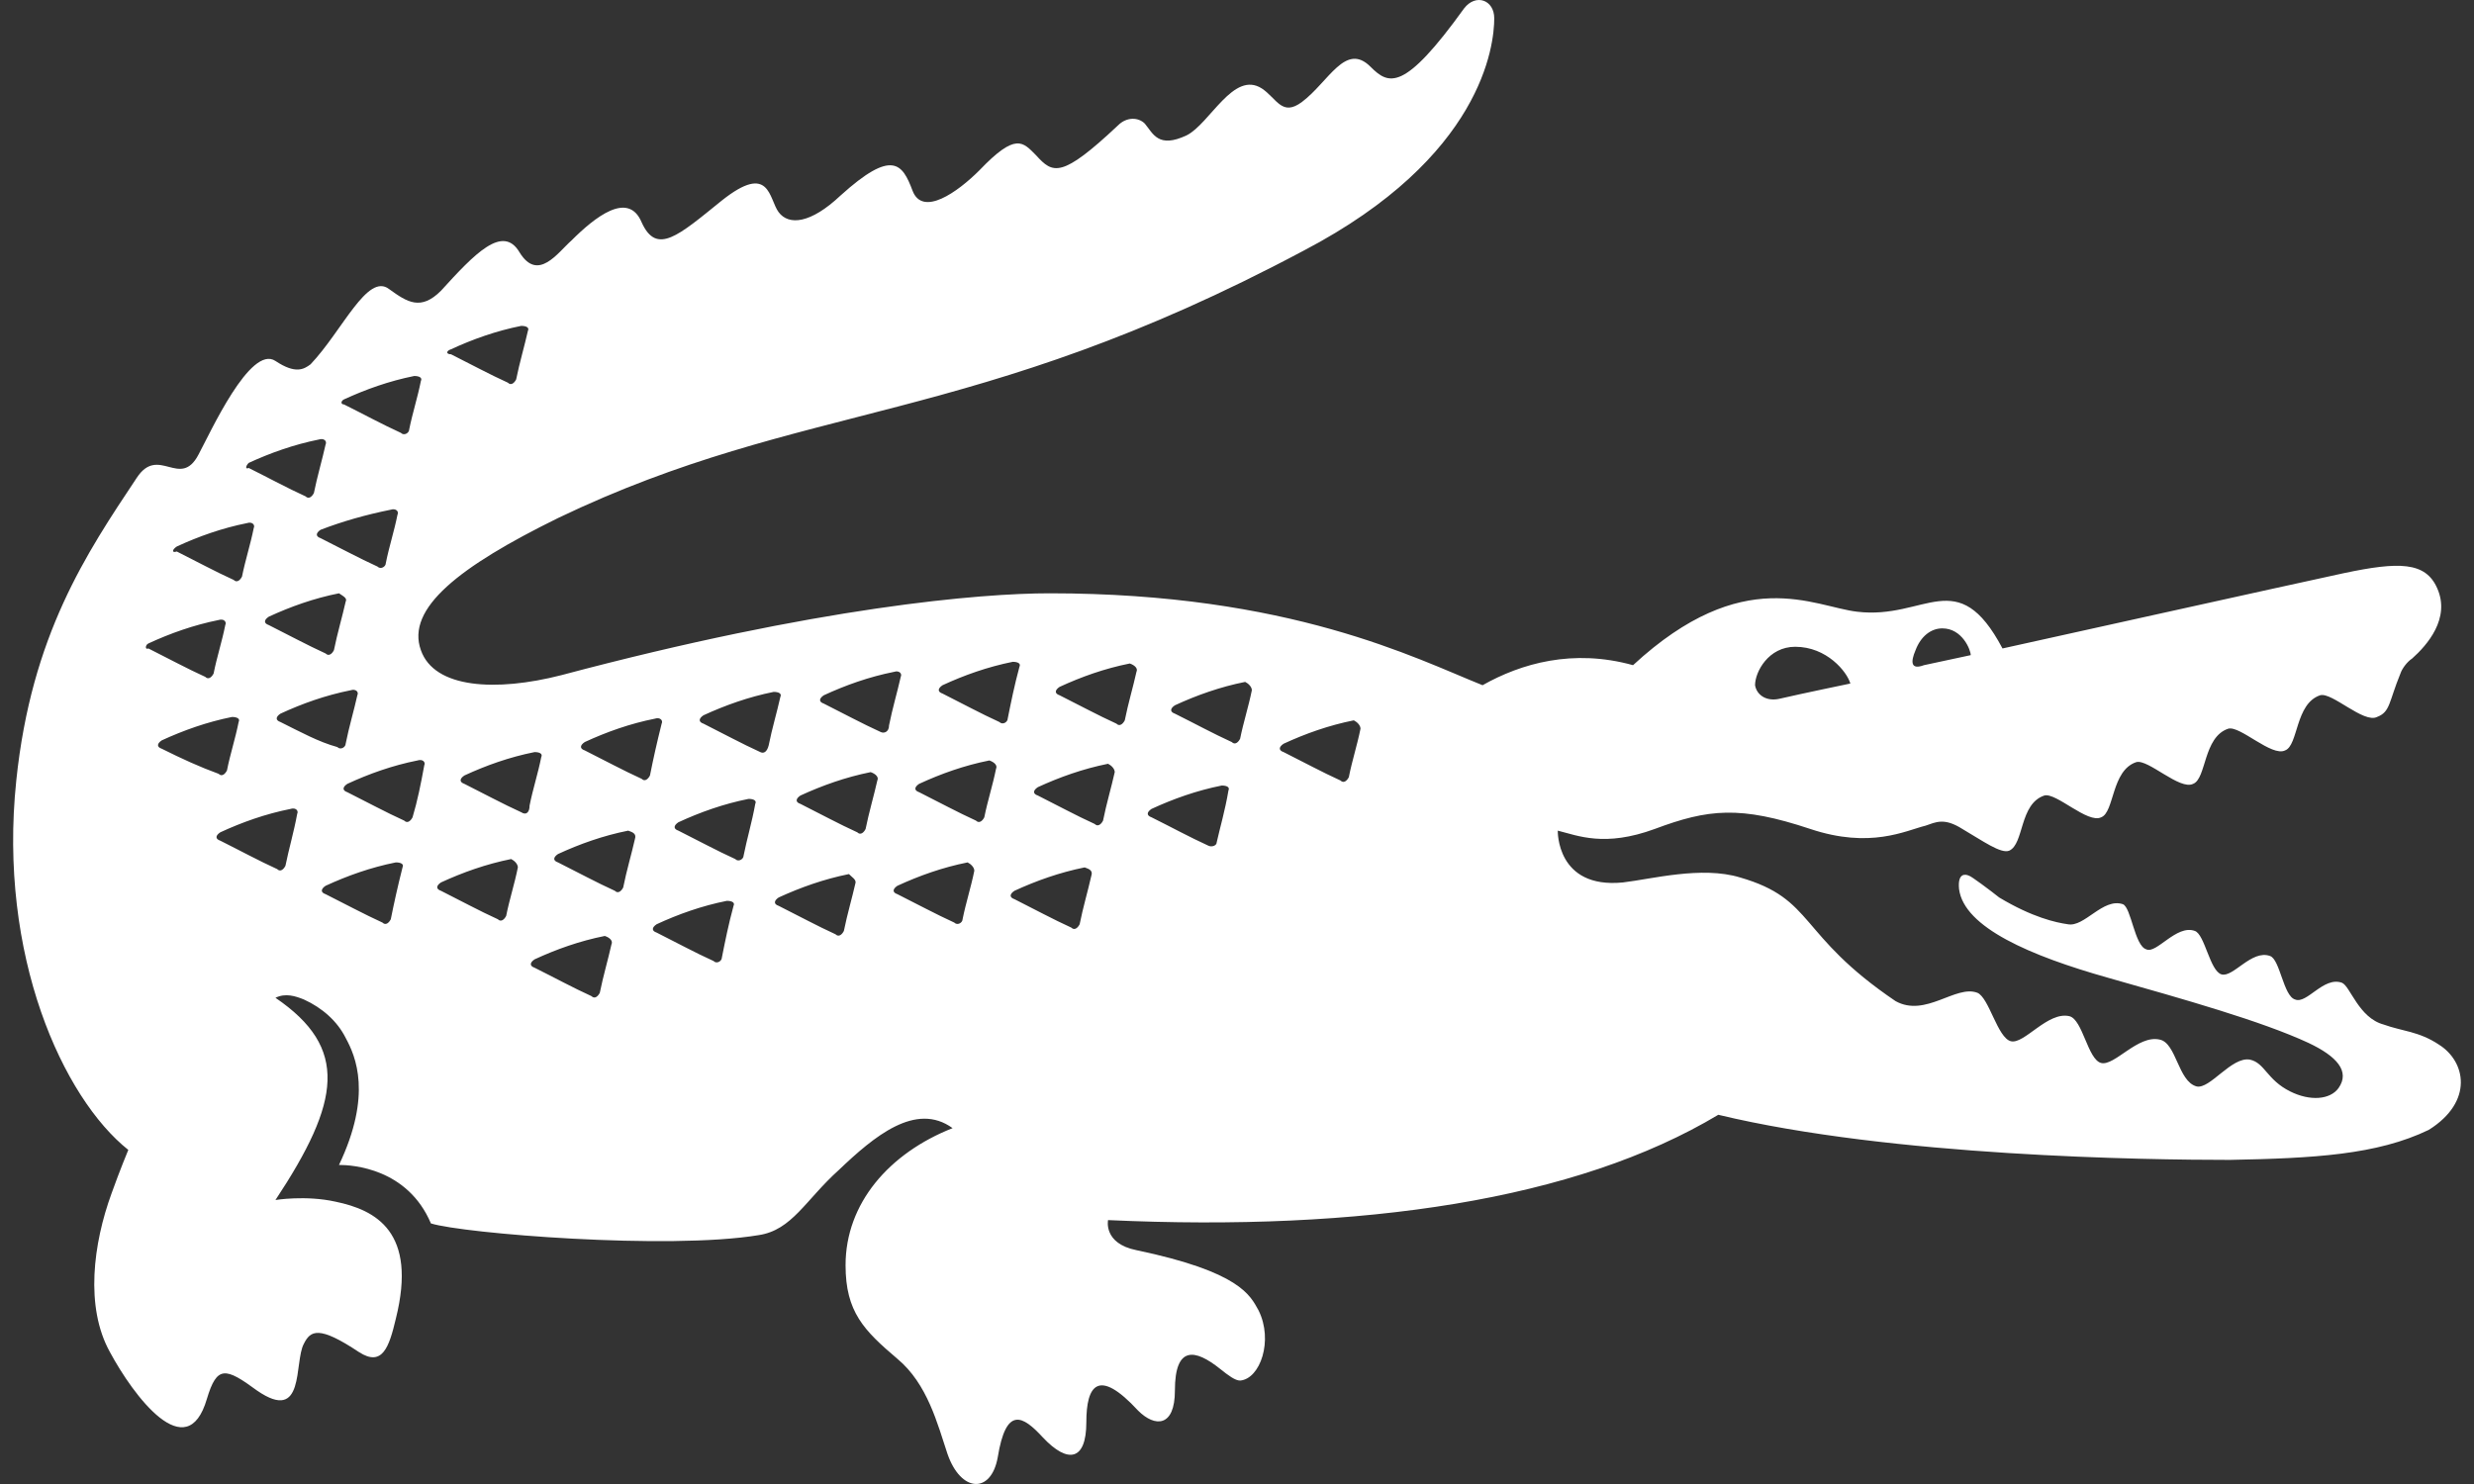 <svg width="50" height="30" viewBox="0 0 50 30" fill="none" xmlns="http://www.w3.org/2000/svg">
<rect x="0" y="0" width="50" height="30" fill="#333333" stroke="none"/>
<g id="Group">
<path id="Vector" d="M49.29 21.117C48.885 20.847 48.547 20.847 48.175 20.712C47.668 20.576 47.499 19.934 47.331 19.867C46.959 19.732 46.621 20.306 46.384 20.205C46.148 20.137 46.08 19.394 45.878 19.326C45.506 19.191 45.134 19.765 44.898 19.698C44.661 19.63 44.56 18.887 44.357 18.819C43.985 18.684 43.58 19.292 43.377 19.191C43.141 19.123 43.073 18.346 42.904 18.279C42.499 18.143 42.127 18.752 41.789 18.684C41.553 18.65 41.08 18.549 40.404 18.143C40.235 18.008 39.829 17.704 39.795 17.704C39.728 17.67 39.559 17.637 39.593 17.974C39.694 18.752 41.046 19.326 42.6 19.765C44.154 20.205 45.709 20.644 46.655 21.083C47.229 21.354 47.499 21.658 47.263 21.995C47.094 22.232 46.688 22.266 46.283 22.063C45.81 21.826 45.776 21.489 45.472 21.421C45.1 21.354 44.661 22.029 44.391 21.962C44.019 21.86 43.985 21.083 43.648 21.016C43.208 20.914 42.735 21.556 42.465 21.489C42.194 21.421 42.093 20.61 41.823 20.543C41.384 20.441 40.91 21.117 40.64 21.049C40.37 20.982 40.201 20.171 39.964 20.07C39.525 19.901 38.917 20.576 38.309 20.238C36.315 18.887 36.687 18.177 35.166 17.738C34.389 17.502 33.376 17.772 32.801 17.839C31.45 17.974 31.483 16.792 31.483 16.792C31.889 16.893 32.429 17.13 33.443 16.758C34.524 16.353 35.166 16.285 36.586 16.758C37.802 17.164 38.511 16.792 38.917 16.691C39.12 16.623 39.289 16.522 39.66 16.758C40.066 16.995 40.438 17.265 40.606 17.197C40.91 17.062 40.809 16.251 41.316 16.082C41.553 16.015 42.194 16.657 42.465 16.522C42.735 16.42 42.668 15.575 43.174 15.407C43.411 15.339 44.053 15.981 44.323 15.846C44.594 15.744 44.526 14.9 45.033 14.731C45.269 14.663 45.911 15.305 46.182 15.17C46.452 15.069 46.384 14.224 46.891 14.055C47.128 13.987 47.77 14.629 48.04 14.494C48.31 14.393 48.277 14.19 48.513 13.616C48.547 13.514 48.648 13.379 48.75 13.312C49.054 13.041 49.527 12.501 49.257 11.893C49.02 11.352 48.479 11.352 47.364 11.588C46.418 11.791 40.471 13.109 40.471 13.109C39.559 11.386 38.917 12.534 37.532 12.366C36.653 12.264 35.234 11.386 33.004 13.447C31.787 13.109 30.74 13.413 29.963 13.852C28.611 13.312 26.077 11.994 21.211 11.994C19.826 11.994 16.548 12.264 11.345 13.649C10.027 13.987 8.777 13.92 8.506 13.143C8.202 12.298 9.284 11.453 11.277 10.473C16.278 8.074 19.623 8.649 26.347 5.067C29.963 3.175 30.199 0.911 30.199 0.37C30.199 -0.001 29.828 -0.137 29.591 0.168C28.375 1.857 28.07 1.722 27.699 1.35C27.192 0.843 26.854 1.654 26.314 2.06C25.908 2.364 25.807 1.992 25.503 1.789C24.928 1.418 24.455 2.499 23.982 2.736C23.408 3.006 23.306 2.702 23.137 2.499C23.002 2.364 22.766 2.364 22.597 2.533C21.448 3.614 21.279 3.513 20.941 3.141C20.671 2.871 20.535 2.668 19.792 3.445C19.353 3.884 18.643 4.391 18.441 3.851C18.238 3.31 18.035 3.006 16.988 3.952C16.379 4.526 15.94 4.56 15.737 4.29C15.535 4.02 15.568 3.276 14.589 4.053C13.71 4.763 13.271 5.168 12.967 4.493C12.696 3.851 12.021 4.391 11.547 4.864C11.277 5.101 10.872 5.709 10.5 5.101C10.162 4.526 9.588 5.135 8.912 5.878C8.506 6.283 8.236 6.114 7.864 5.844C7.425 5.506 6.918 6.689 6.276 7.365C6.141 7.466 5.972 7.567 5.567 7.297C5.06 6.959 4.249 8.75 4.012 9.189C3.641 9.899 3.202 8.987 2.762 9.662C1.749 11.183 0.634 12.839 0.329 15.778C-0.042 19.326 1.276 22.198 2.593 23.246C2.593 23.246 2.424 23.651 2.255 24.124C1.884 25.138 1.715 26.422 2.222 27.334C2.695 28.213 3.776 29.666 4.181 28.28C4.384 27.605 4.553 27.638 5.195 28.111C6.175 28.787 5.938 27.537 6.141 27.165C6.276 26.895 6.445 26.794 7.256 27.334C7.729 27.638 7.864 27.233 8 26.658C8.439 24.901 7.594 24.462 6.783 24.293C6.175 24.158 5.567 24.259 5.567 24.259C6.885 22.266 7.054 21.184 5.567 20.171C5.77 20.07 5.972 20.137 6.141 20.205C6.513 20.374 6.817 20.644 6.986 20.982C7.189 21.354 7.527 22.131 6.851 23.55C7.121 23.55 8.236 23.617 8.709 24.732C9.351 24.935 13.507 25.273 15.332 24.969C16.008 24.868 16.278 24.259 16.954 23.651C17.663 22.975 18.508 22.266 19.252 22.806C17.968 23.313 17.089 24.327 17.089 25.577C17.089 26.523 17.461 26.895 18.136 27.469C18.745 27.976 18.947 28.787 19.15 29.395C19.42 30.172 20.029 30.206 20.164 29.463C20.333 28.416 20.671 28.618 21.076 29.058C21.583 29.598 21.955 29.53 21.955 28.753C21.955 28.01 22.191 27.638 23.002 28.517C23.34 28.855 23.745 28.855 23.745 28.111C23.745 27.199 24.151 27.267 24.658 27.672C24.827 27.807 24.962 27.909 25.063 27.909C25.469 27.875 25.739 27.098 25.435 26.489C25.266 26.185 25.063 25.712 22.968 25.273C22.293 25.138 22.394 24.665 22.394 24.665C27.53 24.901 31.855 24.259 34.727 22.536C38.241 23.381 43.377 23.448 45.067 23.448C46.756 23.415 48.04 23.347 49.088 22.84C50 22.266 49.831 21.455 49.29 21.117ZM38.714 13.143C38.816 12.872 39.018 12.703 39.255 12.703C39.66 12.703 39.829 13.143 39.829 13.244L38.883 13.447C38.613 13.548 38.613 13.379 38.714 13.143ZM36.281 13.075C36.923 13.075 37.329 13.582 37.396 13.818C37.396 13.818 36.416 14.021 35.977 14.123C35.707 14.19 35.504 14.055 35.47 13.852C35.47 13.582 35.741 13.075 36.281 13.075ZM9.115 7.061C9.554 6.858 10.027 6.689 10.534 6.588C10.635 6.588 10.703 6.621 10.669 6.689C10.601 6.993 10.5 7.331 10.432 7.669C10.399 7.736 10.331 7.804 10.264 7.736C9.892 7.567 9.52 7.365 9.115 7.162C9.013 7.162 9.013 7.094 9.115 7.061ZM6.952 8.074C7.391 7.872 7.864 7.703 8.371 7.601C8.473 7.601 8.54 7.635 8.506 7.703C8.439 8.04 8.338 8.345 8.27 8.682C8.27 8.75 8.169 8.818 8.101 8.75C7.729 8.581 7.358 8.378 6.952 8.176C6.885 8.176 6.885 8.108 6.952 8.074ZM7.898 10.304C8 10.271 8.067 10.338 8.033 10.406C7.966 10.744 7.864 11.048 7.797 11.386C7.797 11.453 7.696 11.521 7.628 11.453C7.256 11.284 6.885 11.082 6.479 10.879C6.378 10.845 6.378 10.777 6.479 10.71C6.918 10.541 7.391 10.406 7.898 10.304ZM6.986 12.163C6.918 12.467 6.817 12.805 6.749 13.143C6.716 13.21 6.648 13.278 6.58 13.21C6.209 13.041 5.837 12.839 5.432 12.636C5.33 12.602 5.33 12.534 5.432 12.467C5.871 12.264 6.344 12.095 6.851 11.994C6.952 12.061 7.02 12.095 6.986 12.163ZM5.026 9.358C5.465 9.156 5.938 8.987 6.445 8.885C6.547 8.851 6.614 8.919 6.58 8.987C6.513 9.291 6.412 9.629 6.344 9.966C6.31 10.034 6.243 10.102 6.175 10.034C5.803 9.865 5.432 9.662 5.026 9.46C4.959 9.493 4.959 9.426 5.026 9.358ZM3.573 11.048C4.012 10.845 4.486 10.676 4.992 10.575C5.094 10.541 5.161 10.608 5.128 10.676C5.06 11.014 4.959 11.318 4.891 11.656C4.857 11.723 4.79 11.791 4.722 11.723C4.35 11.555 3.979 11.352 3.573 11.149C3.472 11.183 3.472 11.115 3.573 11.048ZM2.999 13.008C3.438 12.805 3.911 12.636 4.418 12.534C4.519 12.501 4.587 12.568 4.553 12.636C4.486 12.974 4.384 13.278 4.317 13.616C4.283 13.683 4.215 13.751 4.148 13.683C3.776 13.514 3.404 13.312 2.999 13.109C2.931 13.143 2.931 13.041 2.999 13.008ZM3.269 15.136C3.168 15.102 3.168 15.035 3.269 14.967C3.708 14.765 4.181 14.596 4.688 14.494C4.79 14.494 4.857 14.528 4.823 14.596C4.756 14.934 4.654 15.238 4.587 15.575C4.553 15.643 4.486 15.711 4.418 15.643C4.046 15.508 3.675 15.339 3.269 15.136ZM5.769 17.502C5.736 17.569 5.668 17.637 5.601 17.569C5.229 17.4 4.857 17.197 4.452 16.995C4.35 16.961 4.35 16.893 4.452 16.826C4.891 16.623 5.364 16.454 5.871 16.353C5.972 16.319 6.04 16.386 6.006 16.454C5.938 16.826 5.837 17.164 5.769 17.502ZM5.668 14.596C5.567 14.562 5.567 14.494 5.668 14.427C6.107 14.224 6.58 14.055 7.087 13.954C7.189 13.92 7.256 13.987 7.222 14.055C7.155 14.359 7.053 14.697 6.986 15.035C6.986 15.102 6.885 15.17 6.817 15.102C6.445 15.001 6.074 14.798 5.668 14.596ZM7.898 18.583C7.864 18.65 7.797 18.718 7.729 18.65C7.358 18.481 6.986 18.279 6.58 18.076C6.479 18.042 6.479 17.975 6.58 17.907C7.02 17.704 7.493 17.535 8 17.434C8.101 17.434 8.169 17.468 8.135 17.535C8.033 17.941 7.966 18.245 7.898 18.583ZM8.338 16.522C8.304 16.589 8.236 16.657 8.169 16.589C7.797 16.42 7.425 16.218 7.02 16.015C6.918 15.981 6.918 15.913 7.02 15.846C7.459 15.643 7.932 15.474 8.439 15.373C8.54 15.339 8.608 15.407 8.574 15.474C8.506 15.846 8.439 16.184 8.338 16.522ZM10.466 17.535C10.399 17.873 10.297 18.177 10.23 18.515C10.196 18.583 10.128 18.65 10.061 18.583C9.689 18.414 9.317 18.211 8.912 18.008C8.811 17.974 8.811 17.907 8.912 17.839C9.351 17.637 9.824 17.468 10.331 17.366C10.399 17.4 10.466 17.468 10.466 17.535ZM10.534 16.42C10.162 16.251 9.79 16.049 9.385 15.846C9.284 15.812 9.284 15.744 9.385 15.677C9.824 15.474 10.297 15.305 10.804 15.204C10.905 15.204 10.973 15.238 10.939 15.305C10.872 15.643 10.77 15.947 10.703 16.285C10.703 16.42 10.635 16.488 10.534 16.42ZM12.358 19.09C12.291 19.394 12.19 19.732 12.122 20.07C12.088 20.137 12.021 20.205 11.953 20.137C11.581 19.968 11.21 19.765 10.804 19.563C10.703 19.529 10.703 19.461 10.804 19.394C11.243 19.191 11.716 19.022 12.223 18.921C12.325 18.954 12.392 19.022 12.358 19.09ZM12.832 16.961C12.764 17.265 12.662 17.603 12.595 17.941C12.561 18.008 12.494 18.076 12.426 18.008C12.054 17.839 11.683 17.637 11.277 17.434C11.176 17.4 11.176 17.333 11.277 17.265C11.716 17.062 12.19 16.893 12.696 16.792C12.798 16.826 12.865 16.86 12.832 16.961ZM13.136 15.677C13.102 15.744 13.034 15.812 12.967 15.744C12.595 15.575 12.223 15.373 11.818 15.17C11.716 15.136 11.716 15.069 11.818 15.001C12.257 14.798 12.73 14.629 13.237 14.528C13.338 14.494 13.406 14.562 13.372 14.629C13.271 15.035 13.203 15.339 13.136 15.677ZM14.589 19.36C14.589 19.427 14.487 19.495 14.42 19.427C14.048 19.259 13.676 19.056 13.271 18.853C13.169 18.819 13.169 18.752 13.271 18.684C13.71 18.481 14.183 18.312 14.69 18.211C14.791 18.211 14.859 18.245 14.825 18.312C14.724 18.684 14.656 19.022 14.589 19.36ZM15.028 17.299C15.028 17.366 14.926 17.434 14.859 17.366C14.487 17.197 14.116 16.995 13.71 16.792C13.609 16.758 13.609 16.691 13.71 16.623C14.149 16.42 14.622 16.251 15.129 16.15C15.23 16.15 15.298 16.184 15.264 16.251C15.197 16.623 15.095 16.961 15.028 17.299ZM15.366 15.204C14.994 15.035 14.622 14.832 14.217 14.629C14.116 14.596 14.116 14.528 14.217 14.46C14.656 14.258 15.129 14.089 15.636 13.987C15.737 13.987 15.805 14.021 15.771 14.089C15.704 14.393 15.602 14.731 15.535 15.069C15.501 15.204 15.433 15.238 15.366 15.204ZM17.292 17.839C17.224 18.143 17.123 18.481 17.055 18.819C17.021 18.887 16.954 18.954 16.886 18.887C16.515 18.718 16.143 18.515 15.737 18.312C15.636 18.279 15.636 18.211 15.737 18.143C16.177 17.941 16.65 17.772 17.157 17.67C17.224 17.738 17.292 17.772 17.292 17.839ZM17.731 15.778C17.663 16.082 17.562 16.42 17.494 16.758C17.461 16.826 17.393 16.893 17.326 16.826C16.954 16.657 16.582 16.454 16.177 16.251C16.075 16.218 16.075 16.15 16.177 16.082C16.616 15.88 17.089 15.711 17.596 15.609C17.697 15.643 17.765 15.711 17.731 15.778ZM17.799 14.798C17.427 14.629 17.055 14.427 16.65 14.224C16.548 14.19 16.548 14.123 16.65 14.055C17.089 13.852 17.562 13.683 18.069 13.582C18.17 13.548 18.238 13.616 18.204 13.683C18.136 13.987 18.035 14.325 17.968 14.663C17.968 14.798 17.866 14.832 17.799 14.798ZM19.691 17.603C19.623 17.941 19.522 18.245 19.454 18.583C19.454 18.65 19.353 18.718 19.285 18.65C18.914 18.481 18.542 18.279 18.136 18.076C18.035 18.042 18.035 17.975 18.136 17.907C18.576 17.704 19.049 17.535 19.556 17.434C19.623 17.468 19.691 17.535 19.691 17.603ZM20.13 15.542C20.062 15.88 19.961 16.184 19.893 16.522C19.86 16.589 19.792 16.657 19.724 16.589C19.353 16.42 18.981 16.218 18.576 16.015C18.474 15.981 18.474 15.913 18.576 15.846C19.015 15.643 19.488 15.474 19.995 15.373C20.096 15.407 20.164 15.474 20.13 15.542ZM20.366 14.528C20.366 14.596 20.265 14.663 20.198 14.596C19.826 14.427 19.454 14.224 19.049 14.021C18.947 13.987 18.947 13.92 19.049 13.852C19.488 13.649 19.961 13.481 20.468 13.379C20.569 13.379 20.637 13.413 20.603 13.481C20.502 13.852 20.434 14.19 20.366 14.528ZM22.056 17.704C21.988 18.008 21.887 18.346 21.82 18.684C21.786 18.752 21.718 18.819 21.651 18.752C21.279 18.583 20.907 18.38 20.502 18.177C20.4 18.143 20.4 18.076 20.502 18.008C20.941 17.806 21.414 17.637 21.921 17.535C22.022 17.569 22.09 17.603 22.056 17.704ZM22.529 15.609C22.462 15.913 22.36 16.251 22.293 16.589C22.259 16.657 22.191 16.724 22.124 16.657C21.752 16.488 21.38 16.285 20.975 16.082C20.873 16.049 20.873 15.981 20.975 15.913C21.414 15.711 21.887 15.542 22.394 15.44C22.462 15.474 22.529 15.542 22.529 15.609ZM22.968 13.582C22.901 13.886 22.799 14.224 22.732 14.562C22.698 14.629 22.63 14.697 22.563 14.629C22.191 14.46 21.82 14.258 21.414 14.055C21.313 14.021 21.313 13.954 21.414 13.886C21.853 13.683 22.326 13.514 22.833 13.413C22.934 13.447 23.002 13.514 22.968 13.582ZM24.59 17.028C24.59 17.096 24.489 17.13 24.421 17.096C24.05 16.927 23.678 16.724 23.272 16.522C23.171 16.488 23.171 16.42 23.272 16.353C23.712 16.15 24.185 15.981 24.692 15.88C24.793 15.88 24.86 15.913 24.827 15.981C24.759 16.386 24.658 16.724 24.59 17.028ZM25.3 13.954C25.232 14.291 25.131 14.596 25.063 14.934C25.029 15.001 24.962 15.069 24.894 15.001C24.523 14.832 24.151 14.629 23.745 14.427C23.644 14.393 23.644 14.325 23.745 14.258C24.185 14.055 24.658 13.886 25.165 13.785C25.232 13.818 25.3 13.886 25.3 13.954ZM27.496 14.731C27.428 15.069 27.327 15.373 27.26 15.711C27.226 15.778 27.158 15.846 27.091 15.778C26.719 15.609 26.347 15.407 25.942 15.204C25.84 15.17 25.84 15.102 25.942 15.035C26.381 14.832 26.854 14.663 27.361 14.562C27.428 14.596 27.496 14.663 27.496 14.731Z" fill="white"/>
</g>
</svg>
